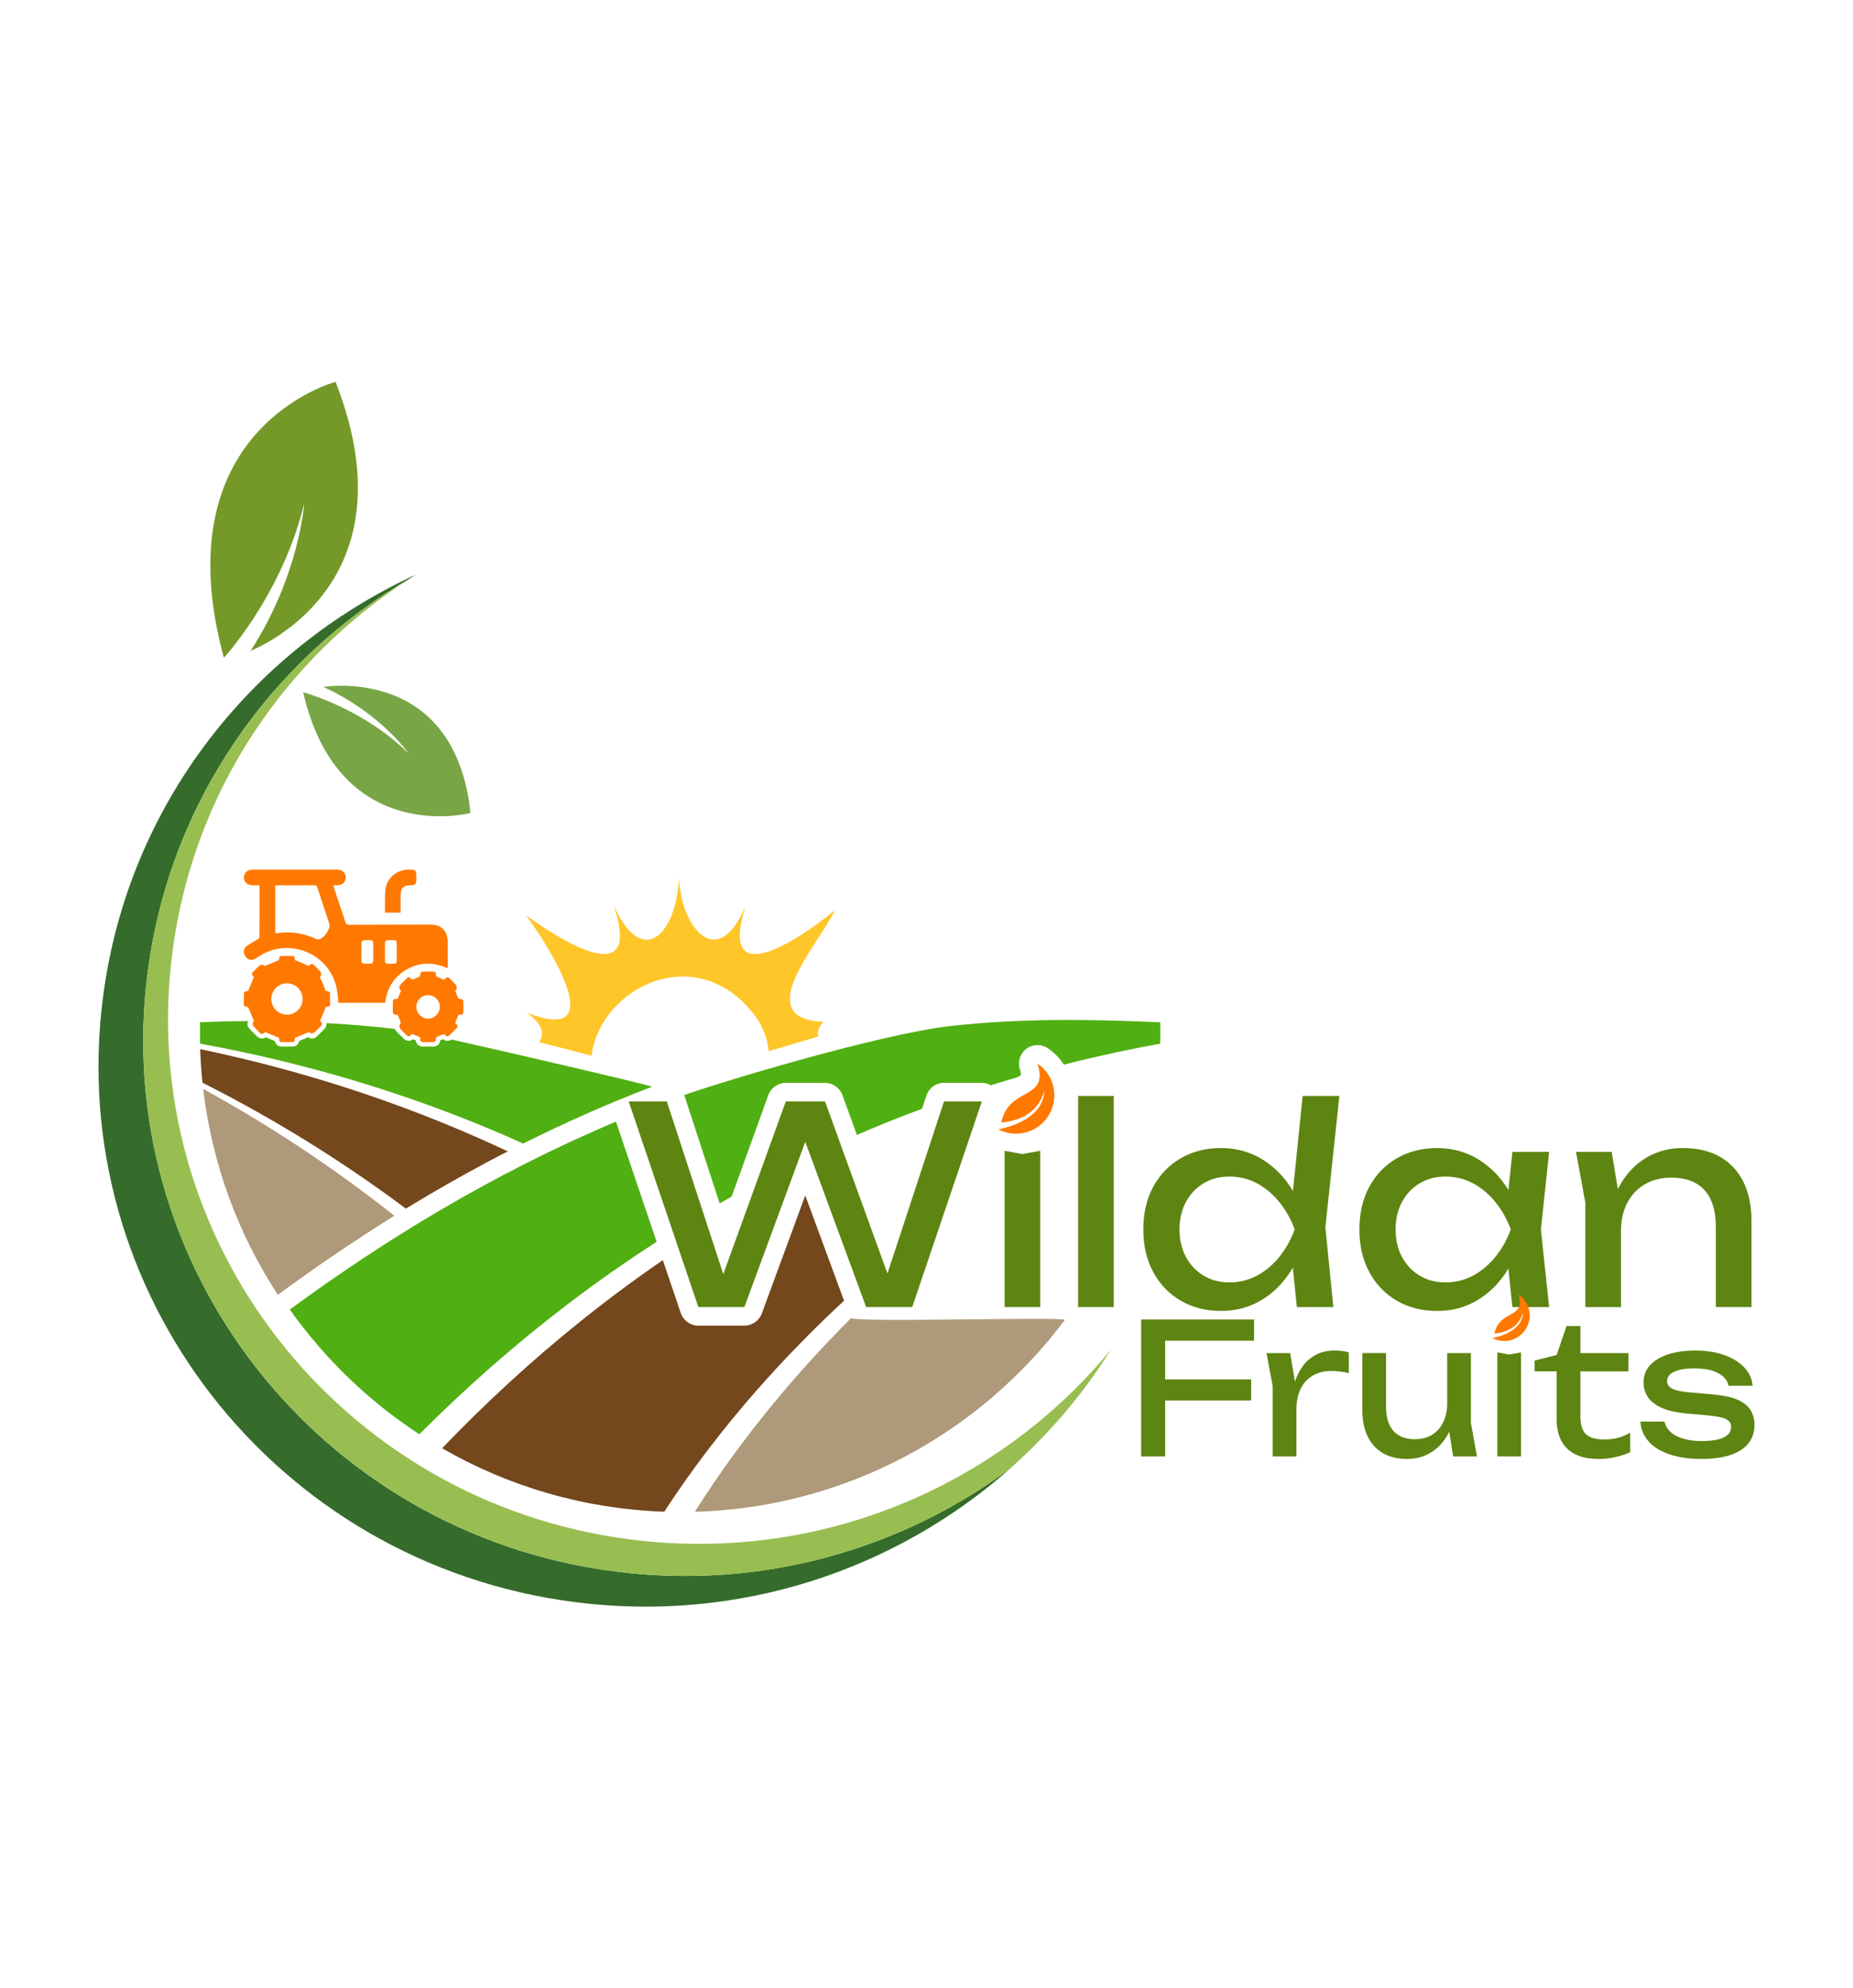 <svg xmlns="http://www.w3.org/2000/svg" xmlns:xlink="http://www.w3.org/1999/xlink" id="Capa_1" data-name="Capa 1" viewBox="0 0 1000 1073"><defs><style>      .cls-1 {        fill: #78a546;      }      .cls-2 {        fill: #356c2b;      }      .cls-3 {        fill: #ffc629;      }      .cls-4 {        fill: #50af12;      }      .cls-5 {        fill-rule: evenodd;      }      .cls-5, .cls-6 {        fill: #ff7900;      }      .cls-7 {        fill: url(#New_Gradient_Swatch_copy_6);      }      .cls-8 {        fill: #749928;      }      .cls-9 {        fill: #98be51;      }      .cls-10 {        fill: #ae997a;      }      .cls-11 {        fill: #5e8512;      }      .cls-12 {        fill: #74471d;      }    </style><linearGradient id="New_Gradient_Swatch_copy_6" data-name="New Gradient Swatch copy 6" x1="-4154.81" y1="-6553.29" x2="-4153.89" y2="-6553.29" gradientTransform="translate(-6232.8 5120.39) rotate(88.4)" gradientUnits="userSpaceOnUse"><stop offset="0" stop-color="#b1cd35"></stop><stop offset=".15" stop-color="#9cc738"></stop><stop offset=".47" stop-color="#66ba40"></stop><stop offset=".91" stop-color="#11a44d"></stop><stop offset="1" stop-color="#00a050"></stop></linearGradient></defs><g><polygon class="cls-11" points="529.87 594.37 492.29 705.34 467.43 705.34 434.58 616.15 401.72 705.34 376.88 705.34 339.28 594.37 359.86 594.37 390.34 687.57 424.07 594.37 445.23 594.37 478.93 687.24 509.45 594.37 529.87 594.37"></polygon><path class="cls-11" d="M542.15,621l9.62,1.78,9.62-1.78v84.34h-19.24v-84.34Z"></path><path class="cls-11" d="M581.81,591.41h19.24v113.94h-19.24v-113.94Z"></path><path class="cls-11" d="M722.82,591.41h-19.82l-5.24,51.28c-.49-.81-.99-1.6-1.51-2.38-4.39-6.56-9.76-11.66-16.12-15.31-6.37-3.65-13.45-5.47-21.24-5.47-8.19,0-15.44,1.85-21.75,5.55-6.32,3.69-11.25,8.82-14.8,15.38-3.56,6.56-5.33,14.23-5.33,23.01s1.77,16.33,5.33,22.94c3.54,6.61,8.48,11.76,14.8,15.46,6.31,3.7,13.57,5.55,21.75,5.55s14.86-1.82,21.24-5.47c6.36-3.65,11.7-8.78,16.05-15.39,.53-.79,1.03-1.61,1.52-2.43l2.17,21.22h19.69l-4.3-43.05,7.55-70.88Zm-32.48,86.93c-3.5,4.3-7.52,7.64-12.06,10.06-4.54,2.42-9.47,3.62-14.8,3.62s-9.86-1.2-13.91-3.62c-4.05-2.42-7.23-5.77-9.55-10.06-2.31-4.28-3.48-9.24-3.48-14.88s1.16-10.58,3.48-14.86c2.31-4.3,5.5-7.64,9.55-10.06,4.05-2.42,8.67-3.62,13.91-3.62s10.26,1.2,14.8,3.62c4.54,2.42,8.56,5.77,12.06,10.06,3.49,4.28,6.28,9.24,8.36,14.86-2.08,5.63-4.87,10.59-8.36,14.88Z"></path><path class="cls-11" d="M836.01,621.6h-19.82l-2.14,20.58c-.38-.63-.78-1.26-1.19-1.86-4.39-6.56-9.76-11.66-16.12-15.31-6.37-3.65-13.45-5.47-21.24-5.47-8.2,0-15.44,1.85-21.75,5.55-6.32,3.69-11.25,8.82-14.8,15.38-3.56,6.56-5.33,14.23-5.33,23.01s1.77,16.33,5.33,22.94c3.54,6.61,8.48,11.76,14.8,15.46,6.31,3.7,13.55,5.55,21.75,5.55s14.86-1.82,21.24-5.47c6.36-3.65,11.7-8.78,16.05-15.39,.42-.65,.83-1.3,1.23-1.96l2.17,20.75h19.82l-4.43-41.88,4.43-41.86Zm-29.06,56.74c-3.5,4.3-7.52,7.64-12.06,10.06-4.55,2.42-9.48,3.62-14.8,3.62s-9.86-1.2-13.91-3.62-7.23-5.77-9.55-10.06c-2.31-4.28-3.48-9.24-3.48-14.88s1.16-10.58,3.48-14.86c2.31-4.3,5.5-7.64,9.55-10.06,4.05-2.42,8.67-3.62,13.91-3.62s10.25,1.2,14.8,3.62c4.54,2.42,8.56,5.77,12.06,10.06,3.49,4.28,6.28,9.24,8.36,14.86-2.08,5.63-4.87,10.59-8.36,14.88Z"></path><path class="cls-11" d="M945.22,659.03v46.31h-19.24v-43.2c0-8.78-2.05-15.42-6.14-19.9-4.1-4.5-10.09-6.74-17.98-6.74-5.42,0-10.18,1.22-14.28,3.64-4.1,2.41-7.25,5.79-9.47,10.13-2.22,4.34-3.33,9.43-3.33,15.25v40.83h-19.24v-56.37l-5.02-27.37h19.24l3.35,20.11c.52-1.07,1.08-2.1,1.68-3.11,3.65-6.11,8.33-10.82,14.06-14.12,5.73-3.31,12.14-4.96,19.24-4.96,7.89,0,14.6,1.57,20.13,4.73,5.53,3.16,9.73,7.67,12.65,13.54,2.91,5.87,4.36,12.95,4.36,21.24Z"></path><path class="cls-5" d="M559.91,573.97c6.35,20.15-15.41,12.02-19.54,31.79,10.92-1.12,19.67-5.4,23.25-17.17-.54,11.29-10.73,17.79-24.84,20.88l.11,.06h0c2.82,1.45,6.03,2.26,9.42,2.26,11.43,0,20.69-9.26,20.69-20.69,0-7.13-3.6-13.41-9.09-17.13"></path></g><g><polygon class="cls-11" points="628.8 723.48 628.8 744.36 675.21 744.36 675.21 755.78 628.8 755.78 628.8 785.93 615.82 785.93 615.82 712.06 676.78 712.06 676.78 723.48 628.8 723.48"></polygon><path class="cls-11" d="M683.48,730.18h12.8l3.35,20.29v35.46h-12.8v-37.92l-3.35-17.83Zm44.42-.39v11.23c-1.45-.39-3.02-.69-4.73-.89-1.71-.2-3.32-.3-4.83-.3-3.61,0-6.83,.79-9.65,2.36-2.82,1.58-5.04,3.92-6.65,7.04-1.61,3.12-2.41,6.94-2.41,11.47l-2.95-3.64c.26-3.94,.94-7.63,2.02-11.08,1.08-3.45,2.59-6.45,4.53-9.01,1.94-2.56,4.32-4.56,7.14-6.01,2.82-1.44,6.11-2.17,9.85-2.17,1.31,0,2.66,.08,4.04,.25,1.38,.16,2.59,.41,3.64,.74Z"></path><path class="cls-11" d="M797.04,785.93h-12.8l-2.15-13.32c-.3,.67-.65,1.31-1.01,1.94-2.37,4.11-5.41,7.26-9.16,9.46-3.75,2.2-7.95,3.3-12.61,3.3-5.11,0-9.46-1.06-13.04-3.15-3.58-2.11-6.33-5.13-8.23-9.07-1.9-3.94-2.85-8.64-2.85-14.09v-30.83h12.8v28.87c0,5.77,1.34,10.15,3.99,13.14,2.67,2.99,6.49,4.48,11.48,4.48,3.62,0,6.72-.78,9.31-2.35,2.59-1.59,4.61-3.83,6.05-6.75,1.46-2.91,2.18-6.31,2.18-10.19v-27.19h12.8v37.62l3.25,18.14Z"></path><path class="cls-11" d="M808.07,729.78l6.4,1.18,6.4-1.18v56.14h-12.8v-56.14Z"></path><path class="cls-11" d="M828.16,740.03v-5.81l11.92-3.05,5.32-15.56h7.49v14.58h25.9v9.85h-25.9v24.13c0,4.66,1,7.93,3,9.8,2,1.87,5.27,2.81,9.8,2.81,2.89,0,5.45-.31,7.68-.94,2.23-.62,4.37-1.53,6.4-2.71v10.54c-1.71,.85-4.12,1.67-7.24,2.46-3.12,.79-6.32,1.18-9.6,1.18-5.45,0-9.85-.9-13.2-2.71-3.35-1.8-5.8-4.3-7.34-7.49-1.54-3.18-2.31-6.84-2.31-10.98v-26.1h-11.92Z"></path><path class="cls-11" d="M946.84,768.98c0,3.74-1.05,6.99-3.15,9.75-2.1,2.76-5.29,4.88-9.55,6.35-4.27,1.48-9.62,2.22-16.06,2.22s-12.38-.84-17.24-2.51c-4.86-1.67-8.62-4.04-11.28-7.09-2.66-3.05-4.09-6.58-4.28-10.59h13c.39,2.1,1.46,3.96,3.2,5.57,1.74,1.61,4.04,2.84,6.89,3.69,2.86,.85,6.12,1.28,9.8,1.28,5.32,0,9.32-.64,12.02-1.92,2.69-1.28,4.04-3.23,4.04-5.86,0-1.77-.9-3.12-2.71-4.04-1.81-.92-5.21-1.61-10.19-2.07l-10.93-.98c-5.91-.52-10.57-1.59-13.99-3.2-3.41-1.61-5.84-3.58-7.29-5.91-1.45-2.33-2.17-4.81-2.17-7.44,0-3.81,1.18-6.99,3.55-9.55,2.36-2.56,5.65-4.51,9.85-5.86,4.2-1.35,9.09-2.02,14.67-2.02s10.93,.8,15.46,2.41c4.53,1.61,8.14,3.84,10.83,6.7,2.69,2.86,4.2,6.16,4.53,9.9h-13c-.26-1.51-1.03-2.97-2.31-4.38-1.28-1.41-3.22-2.59-5.81-3.55-2.59-.95-6.06-1.43-10.39-1.43-4.6,0-8.19,.59-10.78,1.77-2.59,1.18-3.89,2.92-3.89,5.22,0,1.45,.79,2.68,2.36,3.69,1.58,1.02,4.5,1.72,8.77,2.12l14.08,1.28c5.65,.53,10.06,1.53,13.25,3,3.18,1.48,5.43,3.37,6.75,5.66,1.31,2.3,1.97,4.89,1.97,7.78Z"></path><path class="cls-5" d="M819.49,698.48c4.23,13.41-10.26,8-13.01,21.16,7.27-.75,13.1-3.59,15.48-11.43-.36,7.52-7.14,11.84-16.54,13.9l.07,.04h0c1.88,.96,4.01,1.51,6.27,1.51,7.61,0,13.77-6.17,13.77-13.77,0-4.74-2.4-8.93-6.05-11.4"></path></g><g><g><g><path class="cls-12" d="M144.83,574.77c44.42,11.53,87.76,27.08,129.2,46.54-14.06,7.22-28.07,14.93-41.96,23.1-4.33,2.56-8.68,5.15-13.04,7.81-34.55-25.82-71.34-48.57-109.76-67.96-.61-5.97-1.02-12.01-1.23-18.11,12.32,2.59,24.59,5.46,36.78,8.61Z"></path><path class="cls-10" d="M109.66,587.63c36.27,19.88,70.8,42.8,103.15,68.44-20.77,12.94-41.7,27.13-62.45,42.34l-.41,.31c-21.36-32.63-35.53-70.42-40.29-111.09Z"></path></g><g><g><path class="cls-12" d="M455.49,701.91c-16.65,15.45-32.56,31.76-47.6,48.87-17.88,20.45-34.53,42.1-49.41,64.99-43.57-1.5-84.4-13.78-119.9-34.23,23.49-24.49,48.47-47.5,74.96-68.72,14.31-11.48,29.02-22.42,44.17-32.79l9.67,28.52c1.4,4.07,5.2,6.81,9.51,6.81h24.82c4.2,0,7.97-2.64,9.41-6.54l23.45-63.72,20.92,56.81Z"></path><path class="cls-10" d="M574.65,712.28c-45.77,61.08-117.99,101.25-199.66,103.55,12.61-20.02,26.62-39.23,41.67-57.58,13.44-16.35,27.72-32.03,42.7-47,1.87,2.54,113.52-.77,115.29,1.03Z"></path></g><path class="cls-4" d="M351.9,586.44c-23.23,8.87-46.5,19.11-69.55,30.66-43.94-19.8-89.77-35.12-136.59-46.06-12.54-2.93-25.15-5.54-37.81-7.86-.02-1.95-.02-9.68,0-11.55,8.67-.37,17.36-.59,26.03-.62-1.01,1.97-.32,3.25,1.72,5.27l.81,.81c.64,.66,1.31,1.31,1.95,1.97,1.11,1.13,2.22,1.38,2.96,1.38,.54,0,1.28-.12,2.07-.67l4.83,2.02c.57,2.64,2.73,3,3.74,3,.81,.02,1.63,.02,2.44,.02l3.15-.02c2,0,3.45-1.18,3.82-3.03l4.83-2.02c.67,.42,1.31,.69,2.09,.69,1.53,0,2.44-.91,3.69-2.17l.81-.81c.67-.66,1.3-1.33,1.97-1.97,1.11-1.08,1.35-2.19,1.35-2.91,0-.15,0-.3-.02-.47,12.31,.67,24.6,1.72,36.85,3.13,.34,.69,.94,1.43,1.8,2.29l.86,.84c.62,.62,1.21,1.21,1.8,1.82,.91,.99,1.95,1.48,3.08,1.48,.59,0,1.45-.17,2.34-.84,.47,.2,.94,.39,1.43,.59,.12,1.01,.54,1.72,.94,2.14,.52,.57,1.5,1.26,3.18,1.26,0,0,1.21-.02,1.77-.02l3.03,.02c2.66-.02,3.97-1.01,4.38-3.42,.47-.2,.96-.39,1.45-.59,.91,.71,1.8,.89,2.39,.89s1.38-.12,2.19-.74c35.1,7.91,102.46,23.52,108.22,25.47Z"></path><path class="cls-4" d="M354.37,670.12c-16.41,10.58-32.39,21.78-47.94,33.63-28.26,21.52-54.98,45.07-80.13,70.22-27.32-17.85-51.04-40.7-69.89-67.29,26.05-19.12,52.98-37.06,80.86-53.44,30.62-18.01,62.38-34.16,95.14-47.97l21.95,64.85Z"></path><path class="cls-4" d="M626.22,557.33c0,1.93-.03,3.9-.07,5.87-12.64,2.3-25.25,4.9-37.8,7.84-4.74,1.1-9.47,2.27-14.21,3.5-2.2-3.44-5.14-6.47-8.61-8.84-3.54-2.4-8.17-2.3-11.61,.23-3.4,2.57-4.84,6.97-3.57,11.04,.53,1.63,.67,2.64,.7,3.14-.47,.33-1.2,.77-1.93,1.17t-.07,.03c-4.77,1.4-9.54,2.84-14.31,4.34-1.47-.83-3.13-1.3-4.87-1.3h-20.42c-4.34,0-8.17,2.8-9.51,6.91l-2.34,7.07c-11.84,4.37-23.55,9.07-35.16,14.11l-7.81-21.48c-1.47-3.97-5.2-6.61-9.44-6.61h-21.15c-4.2,0-7.97,2.67-9.41,6.61l-19.81,54.81c-2.17,1.2-4.3,2.4-6.44,3.64l-19.02-58.15c-.03-.1-.07-.23-.13-.33,17.51-6.3,105.42-32.99,143.88-37.26,38.06-4.27,74.66-3.64,113.02-2.03,.03,1.9,.07,3.8,.07,5.7Z"></path><g><path class="cls-3" d="M448.18,657.71s-.02-.02-.03-.01h.03Z"></path><path class="cls-3" d="M444.46,551.45c-2.87,2.8-3.53,5.47-2.77,7.87l-26.82,7.94c-.73-6.61-3-12.98-7.01-18.55-31.06-42.1-83.73-16.35-88.64,20.98l-28.32-7.34c3.04-4.27,2.17-9.57-6.54-15.85,46.67,18.28,11.01-37.26-.63-52.68,18.81,13.68,63.52,42,47.4-5.27,16.68,36.5,34.73,12.78,35.23-15.68,.83,27.12,20.62,52.51,36.03,15.95-15.51,48.61,30.59,16.91,48.21,2.37-9.34,19.18-45.97,58.61-6.14,60.25Z"></path></g><path class="cls-6" d="M207.82,541.15h-25.19c-.35-2.86-.44-5.69-1.06-8.41-4.32-18.82-26.51-27.28-42.39-16.23-.85,.59-1.81,1.17-2.79,1.39-1.83,.4-3.62-.77-4.41-2.6-.78-1.8-.41-3.72,1.22-4.84,1.91-1.32,4-2.38,5.97-3.63,.4-.25,.86-.8,.87-1.21,.05-9.12,.03-18.24,.03-27.36,0-.12-.05-.25-.11-.51-1.25,0-2.52,0-3.78,0-2.67-.02-4.58-1.81-4.56-4.27,.02-2.41,1.89-4.19,4.49-4.19,15.33,0,30.67,0,46,0,2.59,0,4.48,1.79,4.5,4.19,.02,2.46-1.88,4.24-4.55,4.27-.7,0-1.39,0-2.25,0,.91,2.77,1.77,5.39,2.64,8.02,1.3,3.92,2.65,7.83,3.9,11.78,.34,1.08,.81,1.49,2.01,1.48,14.63-.07,29.25-.09,43.88-.11,5.93,0,9.36,3.42,9.37,9.34,0,4.27,0,8.55,0,12.82,0,.43,0,.86,0,1.47-7.44-3.39-14.74-3.48-21.81,.44-7.07,3.93-10.93,10.12-11.97,18.17Zm-59.25-37.52c.31,0,.48,.02,.66,0,7.53-1.22,14.7-.09,21.58,3.19,.57,.27,1.57,.13,2.17-.2,2.34-1.3,3.74-3.44,4.64-5.88,.26-.71,.3-1.66,.06-2.38-2.09-6.48-4.28-12.94-6.41-19.41-.28-.86-.62-1.24-1.62-1.23-6.65,.05-13.3,.03-19.94,.03-.38,0-.75,.05-1.14,.07v25.81Zm46.49,10.09c0,1.54,.02,3.08,0,4.62-.02,1.14,.46,1.74,1.64,1.72,1.06-.02,2.11,0,3.17,0,1.03,0,1.54-.51,1.54-1.54,0-3.21,0-6.43,0-9.64,0-1.04-.54-1.52-1.56-1.52-1.06,0-2.11,.01-3.17,0-1.1-.01-1.62,.51-1.61,1.61,.01,1.58,0,3.17,0,4.75Zm19.04,0c0-1.58,0-3.17,0-4.75,0-1.1-.53-1.61-1.62-1.6-1.06,.01-2.11,0-3.17,0-1.02,0-1.56,.49-1.56,1.52,0,3.21,0,6.43,0,9.64,0,1.03,.52,1.53,1.55,1.53,1.01,0,2.03-.03,3.04,0,1.22,.04,1.79-.49,1.77-1.73-.03-1.54,0-3.08,0-4.62Z"></path><path class="cls-6" d="M133.86,534.84c1.08-2.58,2.07-4.96,3.15-7.53-.04-.05-.24-.33-.48-.57-.79-.79-.71-1.53,.06-2.28,.95-.92,1.87-1.87,2.81-2.8q1.87-1.87,3.7-.42c2.48-1.04,4.9-2.06,7.48-3.14,0-.09,.05-.44,.05-.78,.02-.96,.49-1.48,1.46-1.49,1.85-.01,3.7-.03,5.55,0,1.68,.03,1.4,1.36,1.48,2.26,2.5,1.04,4.92,2.05,7.54,3.13,.04-.03,.32-.23,.56-.47,.79-.79,1.53-.71,2.28,.06,.96,.97,1.93,1.93,2.9,2.9q1.78,1.78,.22,3.75c.59,1.17,1.25,2.31,1.75,3.52,.5,1.21,.86,2.48,1.3,3.81,.28,.02,.62,.06,.97,.07,.96,.02,1.48,.49,1.49,1.46,.01,1.85,.03,3.7,0,5.55-.03,1.68-1.36,1.4-2.26,1.48-1.04,2.5-2.05,4.92-3.13,7.53,.04,.05,.24,.33,.48,.57,.78,.79,.7,1.53-.07,2.29-.94,.92-1.87,1.87-2.8,2.8q-1.86,1.86-3.7,.42c-2.49,1.04-4.91,2.05-7.48,3.13,0,.1-.05,.45-.05,.79-.02,.96-.5,1.48-1.47,1.48-1.85,.01-3.7,.03-5.55,0-1.68-.03-1.39-1.37-1.48-2.26-2.51-1.05-4.92-2.05-7.53-3.14-.05,.04-.33,.24-.57,.48-.79,.77-1.53,.7-2.28-.07-.92-.95-1.87-1.87-2.8-2.8q-1.86-1.86-.42-3.7c-1.04-2.49-2.06-4.91-3.14-7.48-.1,0-.44-.05-.79-.05-.96-.02-1.48-.5-1.48-1.47,0-1.85-.03-3.7,0-5.55,.03-1.69,1.37-1.39,2.25-1.48Zm29.46,4.31c.02-4.68-3.77-8.5-8.44-8.51-4.62,0-8.42,3.74-8.47,8.34-.05,4.69,3.71,8.54,8.37,8.57,4.68,.04,8.52-3.74,8.54-8.41Z"></path><path class="cls-6" d="M245.63,551.94c.27,.29,.55,.57,.82,.86,.62,.65,.66,1.34,.03,1.98-1.32,1.35-2.66,2.69-4.02,4.01-.64,.63-1.33,.6-1.98-.02-.29-.27-.57-.55-.83-.8-1.3,.51-2.58,.97-3.81,1.54-.29,.13-.54,.63-.57,.98-.15,1.62-.39,1.88-2.02,1.88-1.59,0-3.17-.02-4.76,0-1.14,.02-1.81-.46-1.69-1.64,.08-.89-.31-1.2-1.1-1.44-1.08-.34-2.11-.86-3.25-1.34-.19,.17-.47,.38-.7,.63-.85,.91-1.64,.82-2.47-.06-.88-.93-1.8-1.81-2.7-2.71q-1.92-1.92-.22-3.89c-.5-1.26-.96-2.54-1.53-3.76-.13-.29-.62-.54-.97-.57-1.62-.15-1.88-.39-1.88-2.02,0-1.59,.02-3.17,0-4.76-.02-1.14,.45-1.81,1.63-1.7,.89,.08,1.2-.3,1.45-1.09,.33-1.08,.86-2.11,1.32-3.21,0-.02,0-.12-.06-.18q-1.66-1.85,.08-3.59c.87-.87,1.74-1.75,2.62-2.62,1.37-1.36,1.66-1.37,3.02-.07,.13,.12,.26,.23,.38,.34,1.28-.51,2.56-.96,3.78-1.54,.31-.15,.54-.71,.58-1.1,.13-1.42,.43-1.74,1.88-1.75,1.63-.01,3.26,.02,4.89,0,1.13-.02,1.81,.44,1.7,1.63-.08,.88,.3,1.2,1.1,1.45,1.09,.33,2.11,.86,3.26,1.34,.19-.17,.47-.38,.7-.63,.85-.92,1.64-.81,2.47,.06,.88,.93,1.8,1.81,2.7,2.71q1.93,1.93,.21,3.89c.5,1.26,.96,2.54,1.52,3.77,.13,.29,.63,.54,.98,.57,1.62,.15,1.87,.38,1.88,2.01,0,1.59-.02,3.17,0,4.76,.02,1.14-.45,1.81-1.63,1.7-.89-.08-1.2,.3-1.45,1.09-.33,1.08-.86,2.11-1.35,3.3Zm-14.64-2.26c3.46,.02,6.33-2.79,6.37-6.24,.05-3.52-2.8-6.43-6.31-6.44-3.46-.01-6.33,2.79-6.37,6.24-.05,3.52,2.8,6.43,6.31,6.44Z"></path><path class="cls-6" d="M216.22,492.5h-8.37c-.03-.35-.09-.68-.09-1.02,.07-3.91-.18-7.86,.29-11.73,.72-5.9,6.02-10.29,11.99-10.46,4.42-.13,4.63,.07,4.63,4.47,0,.22,0,.44,0,.66,0,2.79-.52,3.32-3.29,3.32-3.68,0-5.17,1.51-5.17,5.23,0,3.12,0,6.25,0,9.52Z"></path></g></g><g><path class="cls-2" d="M224.5,310.06c-.95,.59-1.89,1.21-2.83,1.82-75.08,43.72-129.74,120-141.89,212.06-20.9,158.4,91.96,303.49,252.08,324.07,78.91,10.14,154.56-11.87,213.52-55.74-61.82,54.82-146.49,83.69-235.24,72.28-161.64-20.77-275.57-167.23-254.47-327.13,13.6-103.1,80.03-186.59,168.82-227.35Z"></path><path class="cls-9" d="M79.78,523.93c12.15-92.06,66.81-168.34,141.89-212.06-68.14,43.66-117.22,115.49-128.55,201.35-20.48,155.19,90.1,297.35,246.98,317.51,102.2,13.13,198.82-28.75,259.43-102.44-14.95,23.92-33.25,45.42-54.15,63.96-58.95,43.88-134.6,65.89-213.52,55.74-160.12-20.58-272.98-165.67-252.08-324.07Z"></path><path class="cls-8" d="M152.38,341.56c.17-.12,.34-.23,.51-.35,.35-.25,.71-.51,1.07-.76,.17-.12,.34-.24,.51-.37,.36-.27,.73-.54,1.1-.82,.17-.13,.34-.25,.51-.38,.37-.28,.75-.57,1.12-.87,.17-.13,.34-.27,.51-.4,.38-.3,.76-.61,1.15-.93,.17-.14,.33-.27,.5-.41,.4-.33,.79-.67,1.19-1.01,.16-.13,.31-.26,.47-.4,.41-.35,.82-.72,1.23-1.08,.15-.13,.3-.27,.45-.4,.42-.38,.84-.77,1.26-1.17,.14-.13,.27-.25,.41-.38,.45-.42,.89-.86,1.34-1.3,.11-.11,.23-.22,.34-.33,.48-.48,.96-.96,1.43-1.46,.08-.08,.16-.16,.24-.25,.54-.57,1.08-1.14,1.62-1.73,.01-.02,.03-.03,.04-.05,2.23-2.45,4.41-5.12,6.5-8,.02-.03,.04-.05,.06-.08,.49-.69,.98-1.38,1.47-2.09,.09-.14,.18-.28,.28-.42,.41-.6,.81-1.21,1.21-1.84,.13-.2,.25-.4,.37-.6,.36-.57,.72-1.15,1.07-1.74,.14-.24,.28-.49,.43-.74,.32-.56,.65-1.12,.96-1.69,.15-.28,.3-.56,.45-.84,.3-.55,.59-1.1,.88-1.66,.16-.31,.31-.62,.46-.93,.27-.55,.55-1.1,.81-1.67,.16-.33,.31-.67,.46-1,.25-.56,.5-1.11,.75-1.68,.15-.36,.3-.72,.45-1.08,.23-.56,.46-1.12,.69-1.69,.15-.38,.29-.76,.43-1.15,.21-.57,.42-1.14,.63-1.71,.14-.4,.28-.81,.41-1.21,.19-.58,.39-1.15,.57-1.74,.13-.42,.26-.85,.39-1.27,.17-.59,.35-1.17,.51-1.77,.12-.44,.24-.89,.35-1.33,.16-.6,.31-1.2,.45-1.8,.11-.46,.21-.92,.32-1.39,.14-.61,.27-1.22,.39-1.84,.1-.48,.19-.96,.28-1.44,.12-.62,.23-1.25,.33-1.88,.08-.5,.16-1,.24-1.5,.09-.63,.18-1.27,.27-1.91,.07-.52,.13-1.04,.19-1.56,.07-.65,.14-1.3,.2-1.96,.05-.53,.1-1.07,.14-1.61,.05-.66,.1-1.33,.14-2,.03-.55,.06-1.11,.09-1.66,.03-.68,.05-1.36,.07-2.05,.02-.57,.03-1.14,.04-1.72,0-.69,0-1.4,0-2.1,0-.59,0-1.17-.02-1.77-.02-.71-.04-1.43-.07-2.15-.02-.6-.05-1.21-.08-1.82-.04-.73-.09-1.46-.15-2.2-.04-.62-.09-1.24-.14-1.87-.07-.75-.15-1.5-.23-2.26-.07-.63-.13-1.27-.21-1.91-.09-.77-.2-1.55-.31-2.33-.09-.65-.17-1.29-.27-1.95-.12-.79-.26-1.59-.39-2.39-.11-.66-.22-1.32-.34-1.99-.15-.81-.32-1.64-.48-2.46-.13-.67-.26-1.34-.41-2.02-.18-.84-.38-1.69-.58-2.54-.16-.68-.31-1.36-.48-2.05-.21-.87-.45-1.76-.68-2.64-.18-.69-.35-1.37-.54-2.06-.25-.91-.53-1.84-.8-2.77-.2-.68-.39-1.35-.59-2.04-.3-.97-.62-1.96-.94-2.94-.21-.66-.41-1.31-.63-1.98-.36-1.09-.76-2.2-1.15-3.31-.2-.57-.39-1.14-.6-1.72-.61-1.7-1.26-3.41-1.94-5.14,0,0-91.54,24.28-61.54,144.08,.39,1.57,.8,3.15,1.23,4.76,0,.02,.01,.04,.02,.07h0c-.15,.18,8.7-9.32,18.83-25.7,.6-.96,1.2-1.95,1.8-2.96,8.45-14.15,17.45-32.86,22.72-54.55,0,0-2.61,38.9-28.92,79.46-.03,0,.03-.02,.16-.08,0,0,0,0,0,0,.2-.09,.61-.26,1.18-.51,.01,0,.03-.01,.05-.02,.17-.07,.35-.15,.54-.24,.05-.02,.1-.04,.14-.06,.18-.08,.36-.16,.56-.26,.06-.03,.13-.06,.19-.09,.19-.09,.39-.18,.61-.29,.08-.04,.16-.08,.24-.12,.21-.1,.42-.2,.65-.32,.09-.05,.19-.09,.28-.14,.23-.11,.45-.23,.69-.35,.11-.05,.21-.11,.32-.16,.24-.12,.49-.25,.74-.38,.12-.06,.23-.12,.35-.19,.26-.14,.52-.27,.78-.42,.12-.07,.25-.14,.38-.21,.27-.15,.55-.3,.83-.46,.13-.07,.27-.15,.4-.23,.28-.16,.57-.33,.87-.5,.14-.08,.29-.17,.43-.25,.3-.17,.6-.35,.91-.54,.15-.09,.3-.18,.45-.27,.31-.19,.63-.38,.95-.58,.16-.1,.31-.19,.47-.29,.32-.2,.65-.41,.97-.62,.16-.1,.32-.21,.49-.32,.33-.22,.67-.44,1-.66,.17-.11,.34-.22,.5-.34,.34-.23,.69-.47,1.03-.71Z"></path><path class="cls-7" d="M202.9,785.42c-.51-.29-1.01-.59-1.51-.88,.09,.09,.18,.19,.27,.28,.42,.2,.83,.41,1.25,.6Z"></path><path class="cls-1" d="M253.52,435.13c-.05-.39-.11-.76-.17-1.14-.12-.8-.23-1.61-.36-2.4-.08-.46-.16-.9-.24-1.35-.12-.69-.24-1.38-.37-2.05-.09-.48-.2-.94-.3-1.41-.13-.63-.26-1.26-.4-1.87-.11-.47-.22-.93-.34-1.39-.14-.59-.29-1.19-.44-1.77-.12-.46-.25-.91-.38-1.36-.15-.56-.31-1.12-.47-1.67-.13-.45-.27-.89-.41-1.33-.17-.53-.33-1.07-.51-1.59-.14-.43-.3-.86-.45-1.28-.18-.51-.36-1.02-.54-1.51-.15-.42-.32-.82-.48-1.23-.19-.49-.38-.98-.58-1.46-.16-.4-.33-.79-.5-1.18-.2-.47-.4-.93-.61-1.39-.18-.39-.36-.76-.53-1.14-.21-.45-.42-.89-.64-1.32-.18-.37-.37-.73-.56-1.09-.22-.43-.45-.85-.67-1.27-.19-.35-.39-.69-.58-1.03-.23-.41-.47-.82-.71-1.22-.2-.33-.4-.65-.6-.98-.25-.39-.49-.79-.74-1.17-.2-.31-.41-.62-.62-.93-.25-.38-.51-.75-.77-1.12-.21-.3-.42-.59-.64-.88-.26-.36-.53-.72-.8-1.07-.22-.28-.43-.56-.65-.84-.27-.34-.55-.68-.82-1.02-.22-.27-.44-.53-.67-.79-.28-.33-.57-.65-.85-.97-.22-.25-.45-.5-.68-.74-.29-.31-.58-.62-.88-.93-.23-.23-.45-.47-.68-.69-.3-.3-.6-.59-.91-.89-.23-.22-.46-.44-.69-.65-.31-.29-.62-.57-.94-.85-.23-.2-.45-.4-.68-.6-.32-.28-.64-.54-.97-.81-.23-.19-.45-.37-.68-.56-.33-.26-.66-.52-1-.77-.22-.17-.45-.34-.67-.51-.34-.25-.68-.5-1.02-.74-.22-.16-.44-.32-.67-.47-.35-.24-.7-.47-1.06-.71-.22-.14-.43-.29-.65-.43-.37-.23-.73-.46-1.1-.68-.21-.13-.41-.25-.62-.38-.38-.23-.77-.44-1.15-.66-.19-.11-.39-.22-.58-.33-.4-.22-.81-.43-1.21-.64-.18-.09-.35-.19-.53-.28-.43-.22-.87-.43-1.31-.64-.15-.07-.29-.14-.44-.21-.47-.22-.95-.43-1.42-.64-.11-.05-.22-.1-.33-.15-.55-.24-1.1-.47-1.65-.69-.03-.01-.06-.03-.1-.04-2.36-.94-4.71-1.71-7.02-2.35-.02,0-.03,0-.05-.01-.56-.15-1.11-.3-1.66-.44-.08-.02-.16-.04-.24-.06-.48-.12-.97-.23-1.44-.34-.11-.03-.23-.05-.34-.07-.44-.1-.89-.19-1.32-.28-.13-.03-.27-.05-.4-.08-.42-.08-.83-.16-1.24-.23-.15-.03-.29-.05-.44-.08-.4-.07-.79-.14-1.18-.2-.15-.02-.29-.04-.44-.07-.38-.06-.76-.11-1.13-.17-.16-.02-.31-.04-.47-.06-.36-.05-.73-.09-1.08-.14-.16-.02-.31-.03-.46-.05-.35-.04-.7-.08-1.04-.11-.16-.02-.32-.03-.48-.04-.34-.03-.67-.06-1-.09-.16-.01-.31-.02-.47-.04-.32-.02-.65-.05-.97-.07-.15,0-.3-.02-.46-.03-.31-.02-.62-.03-.93-.05-.15,0-.3-.01-.44-.02-.3-.01-.6-.02-.9-.03-.14,0-.28,0-.42-.01-.29,0-.58-.01-.87-.02-.14,0-.27,0-.41,0-.28,0-.56,0-.83,0-.13,0-.26,0-.38,0-.27,0-.53,0-.79,0-.12,0-.25,0-.37,0-.26,0-.51,.01-.75,.02-.11,0-.22,0-.33,0-.25,0-.49,.02-.73,.03-.1,0-.21,0-.31,.01-.23,.01-.46,.02-.68,.03-.09,0-.19,0-.28,.02-.22,.01-.44,.03-.65,.04-.08,0-.16,.01-.24,.02-.21,.01-.41,.03-.6,.04-.07,0-.15,.01-.22,.02-.19,.01-.36,.03-.54,.05-.07,0-.14,.01-.21,.02-.17,.02-.34,.03-.5,.05-.05,0-.11,.01-.16,.02-.16,.02-.31,.03-.46,.05-.04,0-.08,0-.12,.01-.15,.02-.29,.03-.42,.05-.02,0-.05,0-.07,0-.46,.05-.79,.1-.95,.12h0c-.1,.01-.15,.02-.13,0,31.17,14.27,46.01,35.9,46.01,35.91-13.13-13.03-28.44-21.56-39.87-26.68-.67-.3-1.33-.59-1.98-.87-5.15-2.22-9.37-3.7-12.01-4.56-.66-.21-1.22-.39-1.68-.52-.91-.27-1.38-.4-1.34-.38h0s0,.02,0,.03c.25,1.09,.51,2.15,.78,3.2,20.38,80.02,89.49,61.92,89.49,61.92-.13-1.24-.28-2.47-.44-3.67Zm-32.96-28.47s0,0,0,0h0s0,0,0,0Z"></path></g></g></svg>